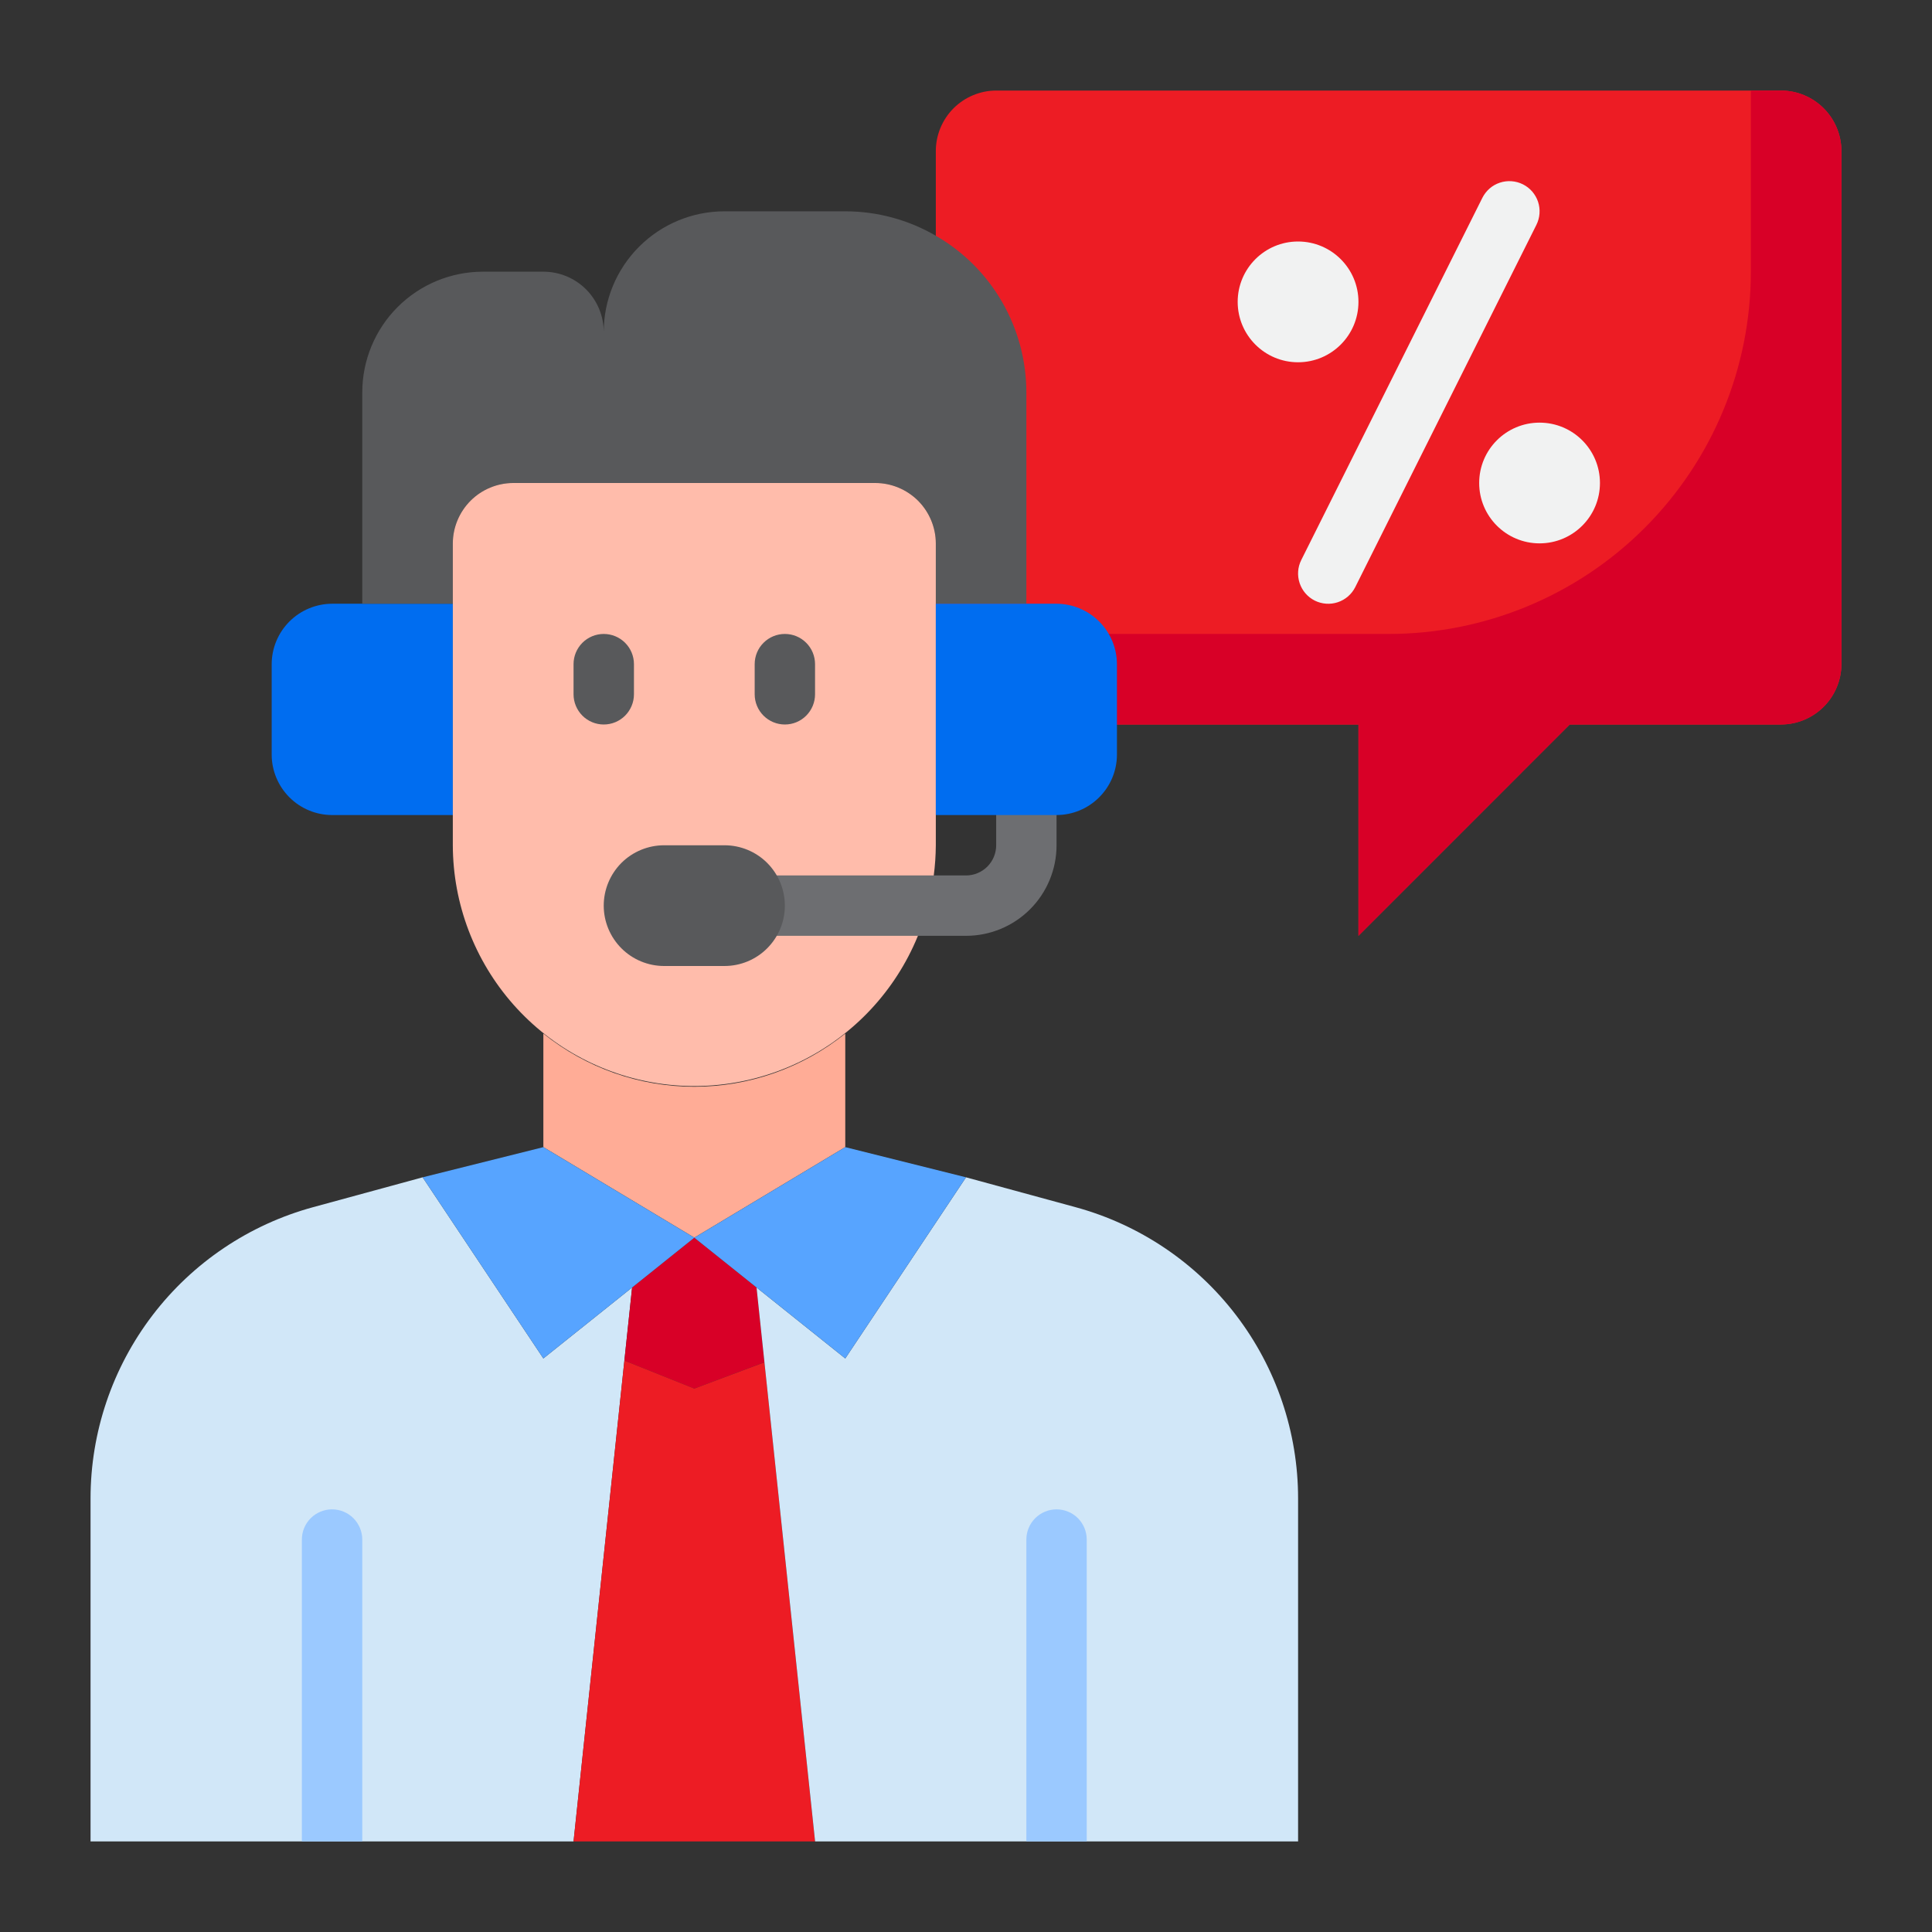 <svg width="45" height="45" viewBox="0 0 45 45" fill="none" xmlns="http://www.w3.org/2000/svg">
<rect x="0" y="0" width="45" height="45" fill="#333333" stroke="none"/>
<g id="Frame">
<g id="information-discount-sale-man-business">
<path id="Vector" d="M42.891 3.516V15.469C42.889 15.841 42.741 16.198 42.477 16.462C42.214 16.725 41.857 16.874 41.484 16.875H36.562L31.641 21.797V16.875H23.203C22.83 16.875 22.473 16.727 22.209 16.463C21.945 16.199 21.797 15.842 21.797 15.469V3.516C21.798 3.143 21.947 2.786 22.21 2.522C22.474 2.259 22.831 2.11 23.203 2.109H41.484C41.857 2.11 42.214 2.259 42.477 2.522C42.741 2.786 42.889 3.143 42.891 3.516Z" fill="#ED1C24"/>
<path id="Vector_2" d="M41.484 2.109H40.781V6.328C40.781 8.566 39.892 10.712 38.31 12.294C36.728 13.877 34.581 14.766 32.344 14.766H21.797V15.469C21.797 15.842 21.945 16.199 22.209 16.463C22.473 16.727 22.83 16.875 23.203 16.875H31.641V21.797L36.562 16.875H41.484C41.857 16.874 42.214 16.725 42.477 16.462C42.741 16.198 42.889 15.841 42.891 15.469V3.516C42.889 3.143 42.741 2.786 42.477 2.522C42.214 2.259 41.857 2.11 41.484 2.109Z" fill="#D80027"/>
<path id="Vector_3" d="M8.438 14.062H7.734C7.362 14.064 7.005 14.212 6.741 14.476C6.478 14.739 6.329 15.096 6.328 15.469V17.578C6.329 17.951 6.478 18.308 6.741 18.571C7.005 18.835 7.362 18.983 7.734 18.984H10.547V14.062H8.438Z" fill="#006DF0"/>
<path id="Vector_4" d="M10.547 12.656C10.547 12.283 10.695 11.926 10.959 11.662C11.223 11.398 11.58 11.25 11.953 11.25H20.391C20.764 11.25 21.121 11.398 21.385 11.662C21.649 11.926 21.797 12.283 21.797 12.656V14.062H23.906V9.141C23.906 8.401 23.711 7.674 23.341 7.033C22.971 6.392 22.438 5.86 21.797 5.491C21.156 5.118 20.428 4.922 19.688 4.922H16.875C16.129 4.922 15.414 5.218 14.886 5.746C14.359 6.273 14.062 6.988 14.062 7.734C14.062 7.361 13.914 7.004 13.651 6.74C13.387 6.476 13.029 6.328 12.656 6.328H11.25C10.504 6.328 9.789 6.624 9.261 7.152C8.734 7.679 8.438 8.395 8.438 9.141V14.062H10.547V12.656Z" fill="#58595B"/>
<path id="Vector_5" d="M12.656 31.641L9.844 27.422L7.291 28.118C5.803 28.524 4.489 29.408 3.553 30.634C2.617 31.86 2.109 33.359 2.109 34.902V42.891H7.734H13.359L14.723 29.988L12.656 31.641Z" fill="#D1E7F8"/>
<path id="Vector_6" d="M17.805 31.731L17.621 29.988L16.172 28.828L14.723 29.988L14.543 31.692L16.172 32.344L17.805 31.731Z" fill="#D80027"/>
<path id="Vector_7" d="M16.172 32.343L14.543 31.691L13.359 42.89H18.984L17.805 31.731L16.172 32.343Z" fill="#ED1C24"/>
<path id="Vector_8" d="M12.656 24.074V26.718L16.172 28.827L19.688 26.718V24.074C18.691 24.875 17.451 25.312 16.172 25.312C14.893 25.312 13.653 24.875 12.656 24.074Z" fill="#FFAC96"/>
<path id="Vector_9" d="M17.621 29.988L18.985 42.891H24.61H30.235V34.902C30.235 33.359 29.727 31.86 28.791 30.634C27.855 29.408 26.541 28.524 25.053 28.118L22.5 27.422L19.688 31.641L17.621 29.988Z" fill="#D1E7F8"/>
<path id="Vector_10" d="M30.234 8.438C31.011 8.438 31.641 7.808 31.641 7.031C31.641 6.255 31.011 5.625 30.234 5.625C29.458 5.625 28.828 6.255 28.828 7.031C28.828 7.808 29.458 8.438 30.234 8.438Z" fill="#F1F2F2"/>
<path id="Vector_11" d="M35.859 12.656C36.636 12.656 37.266 12.027 37.266 11.25C37.266 10.473 36.636 9.844 35.859 9.844C35.083 9.844 34.453 10.473 34.453 11.25C34.453 12.027 35.083 12.656 35.859 12.656Z" fill="#F1F2F2"/>
<path id="Vector_12" d="M17.621 29.988L19.688 31.641L22.5 27.422L19.688 26.719L16.172 28.828L17.621 29.988Z" fill="#57A4FF"/>
<path id="Vector_13" d="M14.723 29.988L16.172 28.828L12.656 26.719L9.844 27.422L12.656 31.641L14.723 29.988Z" fill="#57A4FF"/>
<path id="Vector_14" d="M21.797 12.656V19.688C21.794 20.162 21.732 20.634 21.614 21.094C21.269 22.416 20.454 23.567 19.322 24.332C18.19 25.097 16.818 25.424 15.463 25.252C14.107 25.079 12.861 24.42 11.956 23.396C11.052 22.372 10.551 21.054 10.547 19.688V12.656C10.548 12.284 10.697 11.927 10.96 11.663C11.223 11.4 11.581 11.251 11.953 11.25H20.391C20.763 11.251 21.12 11.4 21.384 11.663C21.647 11.927 21.796 12.284 21.797 12.656Z" fill="#FFBCAB"/>
<path id="Vector_15" d="M35.471 4.293C35.388 4.252 35.298 4.227 35.206 4.221C35.114 4.214 35.021 4.226 34.934 4.255C34.846 4.284 34.765 4.33 34.695 4.391C34.626 4.452 34.569 4.525 34.527 4.608L30.308 13.046C30.225 13.212 30.212 13.405 30.271 13.582C30.33 13.759 30.457 13.906 30.623 13.989C30.79 14.072 30.984 14.086 31.16 14.027C31.337 13.968 31.484 13.841 31.567 13.674L35.786 5.237C35.827 5.154 35.852 5.064 35.858 4.972C35.865 4.88 35.853 4.787 35.824 4.699C35.795 4.612 35.748 4.531 35.688 4.461C35.627 4.391 35.553 4.334 35.471 4.293Z" fill="#F1F2F2"/>
<path id="Vector_16" d="M14.062 16.875C14.249 16.875 14.428 16.801 14.56 16.669C14.691 16.537 14.766 16.358 14.766 16.172V15.469C14.766 15.282 14.691 15.103 14.56 14.972C14.428 14.84 14.249 14.766 14.062 14.766C13.876 14.766 13.697 14.84 13.565 14.972C13.434 15.103 13.359 15.282 13.359 15.469V16.172C13.359 16.358 13.434 16.537 13.565 16.669C13.697 16.801 13.876 16.875 14.062 16.875Z" fill="#58595B"/>
<path id="Vector_17" d="M18.281 16.875C18.468 16.875 18.647 16.801 18.778 16.669C18.91 16.537 18.984 16.358 18.984 16.172V15.469C18.984 15.282 18.91 15.103 18.778 14.972C18.647 14.84 18.468 14.766 18.281 14.766C18.095 14.766 17.916 14.84 17.784 14.972C17.652 15.103 17.578 15.282 17.578 15.469V16.172C17.578 16.358 17.652 16.537 17.784 16.669C17.916 16.801 18.095 16.875 18.281 16.875Z" fill="#58595B"/>
<path id="Vector_18" d="M7.734 35.156C7.548 35.156 7.369 35.23 7.237 35.362C7.105 35.494 7.031 35.673 7.031 35.859V42.891H8.438V35.859C8.438 35.673 8.363 35.494 8.232 35.362C8.1 35.23 7.921 35.156 7.734 35.156Z" fill="#9BC9FF"/>
<path id="Vector_19" d="M24.609 35.156C24.423 35.156 24.244 35.23 24.112 35.362C23.98 35.494 23.906 35.673 23.906 35.859V42.891H25.312V35.859C25.312 35.673 25.238 35.494 25.107 35.362C24.975 35.23 24.796 35.156 24.609 35.156Z" fill="#9BC9FF"/>
<path id="Vector_20" d="M24.609 18.281V19.688C24.609 20.247 24.387 20.784 23.992 21.179C23.596 21.575 23.059 21.797 22.5 21.797H17.578V20.391H22.5C22.686 20.391 22.865 20.317 22.997 20.185C23.129 20.053 23.203 19.874 23.203 19.688V18.281H24.609Z" fill="#6D6E71"/>
<path id="Vector_21" d="M24.609 14.062H21.797V18.984H24.609C24.982 18.983 25.339 18.835 25.602 18.571C25.866 18.308 26.015 17.951 26.016 17.578V15.469C26.015 15.096 25.866 14.739 25.602 14.476C25.339 14.212 24.982 14.064 24.609 14.062Z" fill="#006DF0"/>
<path id="Vector_22" d="M16.875 19.688H15.469C15.096 19.688 14.738 19.836 14.474 20.099C14.211 20.363 14.062 20.721 14.062 21.094C14.062 21.467 14.211 21.824 14.474 22.088C14.738 22.352 15.096 22.5 15.469 22.5H16.875C17.248 22.5 17.606 22.352 17.869 22.088C18.133 21.824 18.281 21.467 18.281 21.094C18.281 20.721 18.133 20.363 17.869 20.099C17.606 19.836 17.248 19.688 16.875 19.688Z" fill="#58595B"/>
</g>
</g>
</svg>
